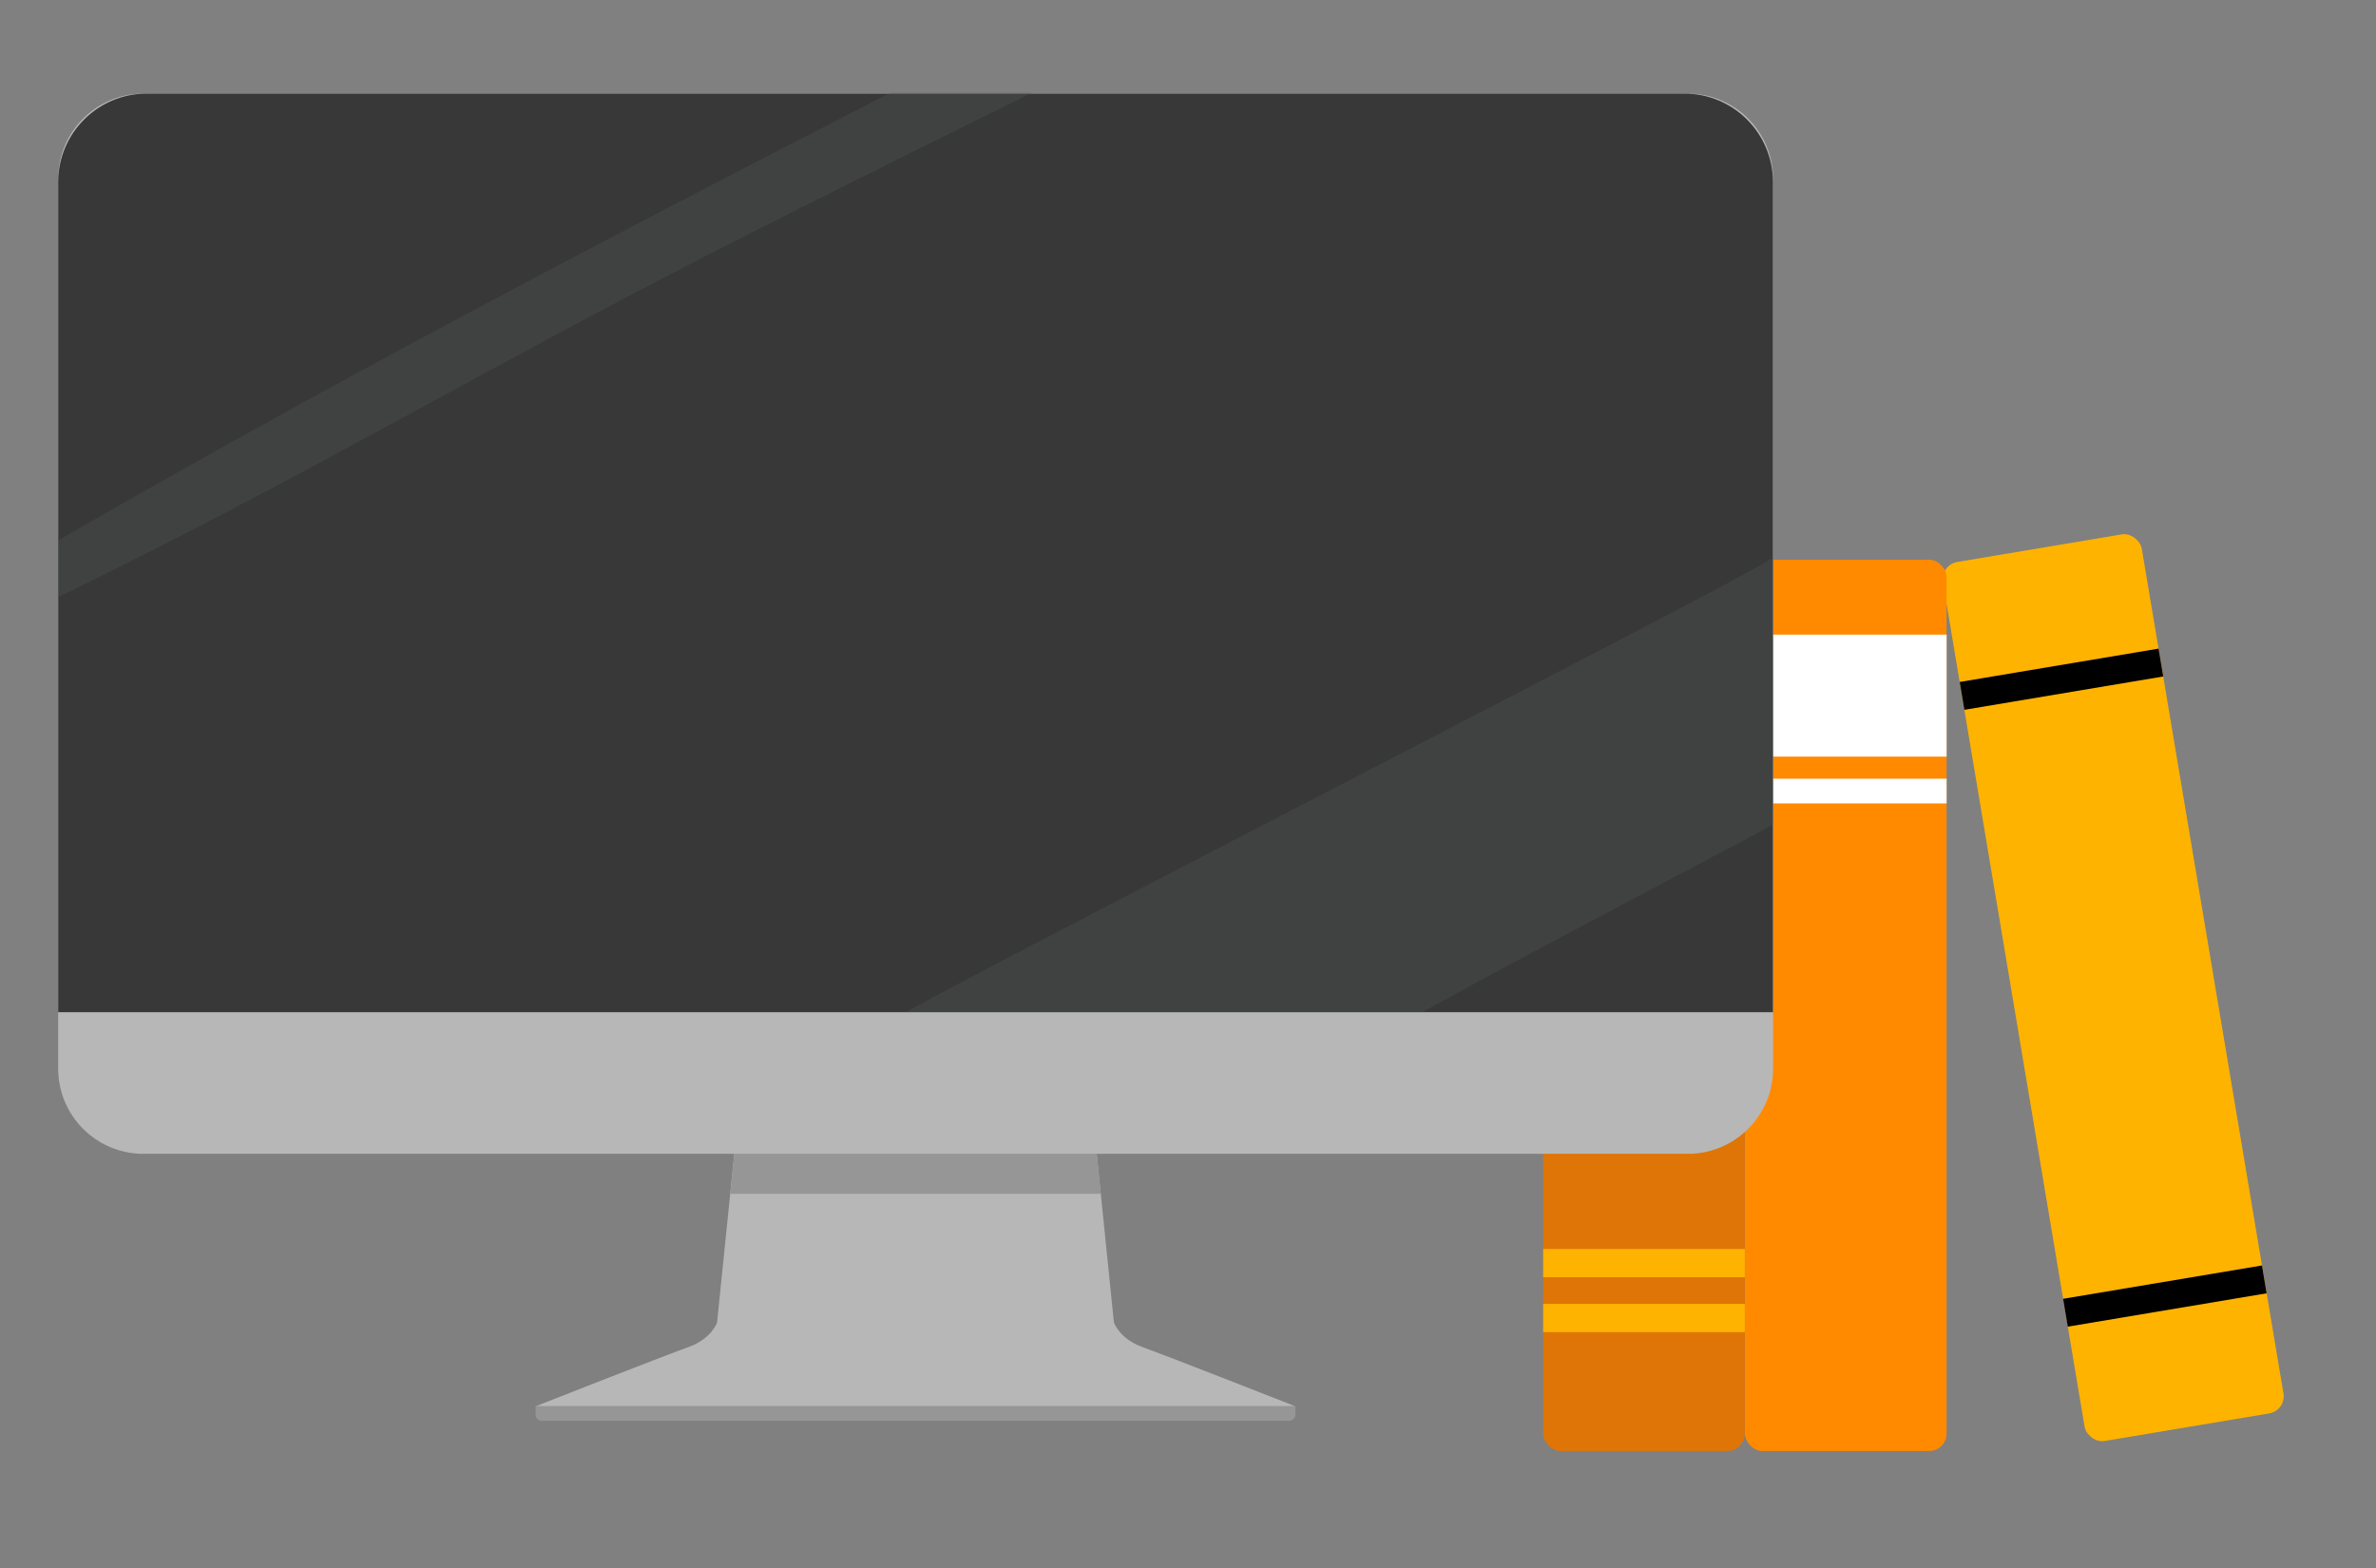 <?xml version="1.0" encoding="UTF-8"?>
<svg xmlns="http://www.w3.org/2000/svg" viewBox="0 0 181.71 119.93">
  <rect x="0" y="0" width="181.71" height="119.93" fill="#808080" stroke="none"/>
  <defs>
    <style>
      .cls-1 {
        fill: #ff8a00;
      }

      .cls-2 {
        fill: #969696;
      }

      .cls-3 {
        isolation: isolate;
      }

      .cls-4 {
        mix-blend-mode: multiply;
      }

      .cls-5 {
        fill: #b7b7b7;
      }

      .cls-6 {
        fill: #fff;
      }

      .cls-7 {
        fill: #ffb301;
      }

      .cls-8 {
        fill: #535858;
      }

      .cls-9 {
        fill: #df7506;
      }

      .cls-10 {
        fill: #383838;
      }

      .cls-11 {
        mix-blend-mode: screen;
        opacity: .32;
      }
    </style>
  </defs>
  <g class="cls-3">
    <g id="Design">
      <g>
        <g>
          <g>
            <rect class="cls-7" x="153.9" y="41.46" width="15.42" height="68.17" rx="1.33" ry="1.33" transform="translate(333.49 123.32) rotate(170.48)"/>
            <rect x="149.94" y="50.89" width="15.42" height="2.16" transform="translate(321.73 77.13) rotate(170.48)"/>
            <rect x="157.86" y="98.06" width="15.42" height="2.16" transform="translate(345.25 169.52) rotate(170.48)"/>
          </g>
          <g>
            <rect class="cls-1" x="133.45" y="42.81" width="15.42" height="68.17" rx="1.33" ry="1.33"/>
            <rect class="cls-6" x="133.45" y="48.54" width="15.42" height="9.33"/>
            <rect class="cls-6" x="133.45" y="59.56" width="15.42" height="1.89"/>
          </g>
          <g>
            <rect class="cls-9" x="118.02" y="42.81" width="15.42" height="68.17" rx="1.33" ry="1.33"/>
            <rect class="cls-7" x="118.02" y="95.53" width="15.42" height="2.16"/>
            <rect class="cls-7" x="118.02" y="99.73" width="15.42" height="2.16"/>
          </g>
        </g>
        <g>
          <g>
            <path class="cls-5" d="M87.4,103.04c-1.79-.63-2.21-1.89-2.21-1.89l-1.69-16.56h-26.97l-1.69,16.56s-.42,1.26-2.21,1.89c-1.79.63-11.67,4.52-11.67,4.52h58.1s-9.89-3.89-11.67-4.52Z"/>
            <g class="cls-4">
              <polygon class="cls-2" points="84.19 91.31 83.51 84.58 56.54 84.58 55.85 91.31 84.19 91.31"/>
            </g>
            <path class="cls-2" d="M40.97,107.56h58.1v.63c0,.26-.21.48-.48.48h-57.16c-.26,0-.47-.21-.47-.47v-.64h0Z"/>
          </g>
          <g>
            <path class="cls-5" d="M10.96,7.16h118.13c3.59,0,6.51,2.92,6.51,6.51v68.07c0,3.59-2.92,6.51-6.51,6.51H10.96c-3.59,0-6.51-2.92-6.51-6.51V13.67c0-3.59,2.92-6.51,6.51-6.51Z"/>
            <path class="cls-10" d="M11.22,7.16h117.6c3.74,0,6.77,3.03,6.77,6.77v63.49H4.45V13.93c0-3.74,3.03-6.77,6.77-6.77Z"/>
            <g class="cls-11">
              <path class="cls-8" d="M25.17,34.99c7.4-3.98,14.75-8.04,22.17-11.96,7.42-3.92,14.93-7.67,22.44-11.41,3.04-1.52,6.09-3.02,9.14-4.53h-10.81c-12.34,6.34-24.65,12.73-36.86,19.31-9,4.85-17.93,9.82-26.79,14.93v4.33c6.99-3.39,13.88-6.99,20.72-10.67Z"/>
            </g>
            <g class="cls-11">
              <path class="cls-8" d="M133.14,64.38c.82-.43,1.63-.88,2.45-1.31v-20.4c-.57.32-1.13.66-1.7.98-6.74,3.75-56.71,29.38-64.46,33.68l-.16.09h39.48c8.08-4.45,16.25-8.72,24.39-13.04Z"/>
            </g>
          </g>
        </g>
      </g>
    </g>
  </g>
</svg>